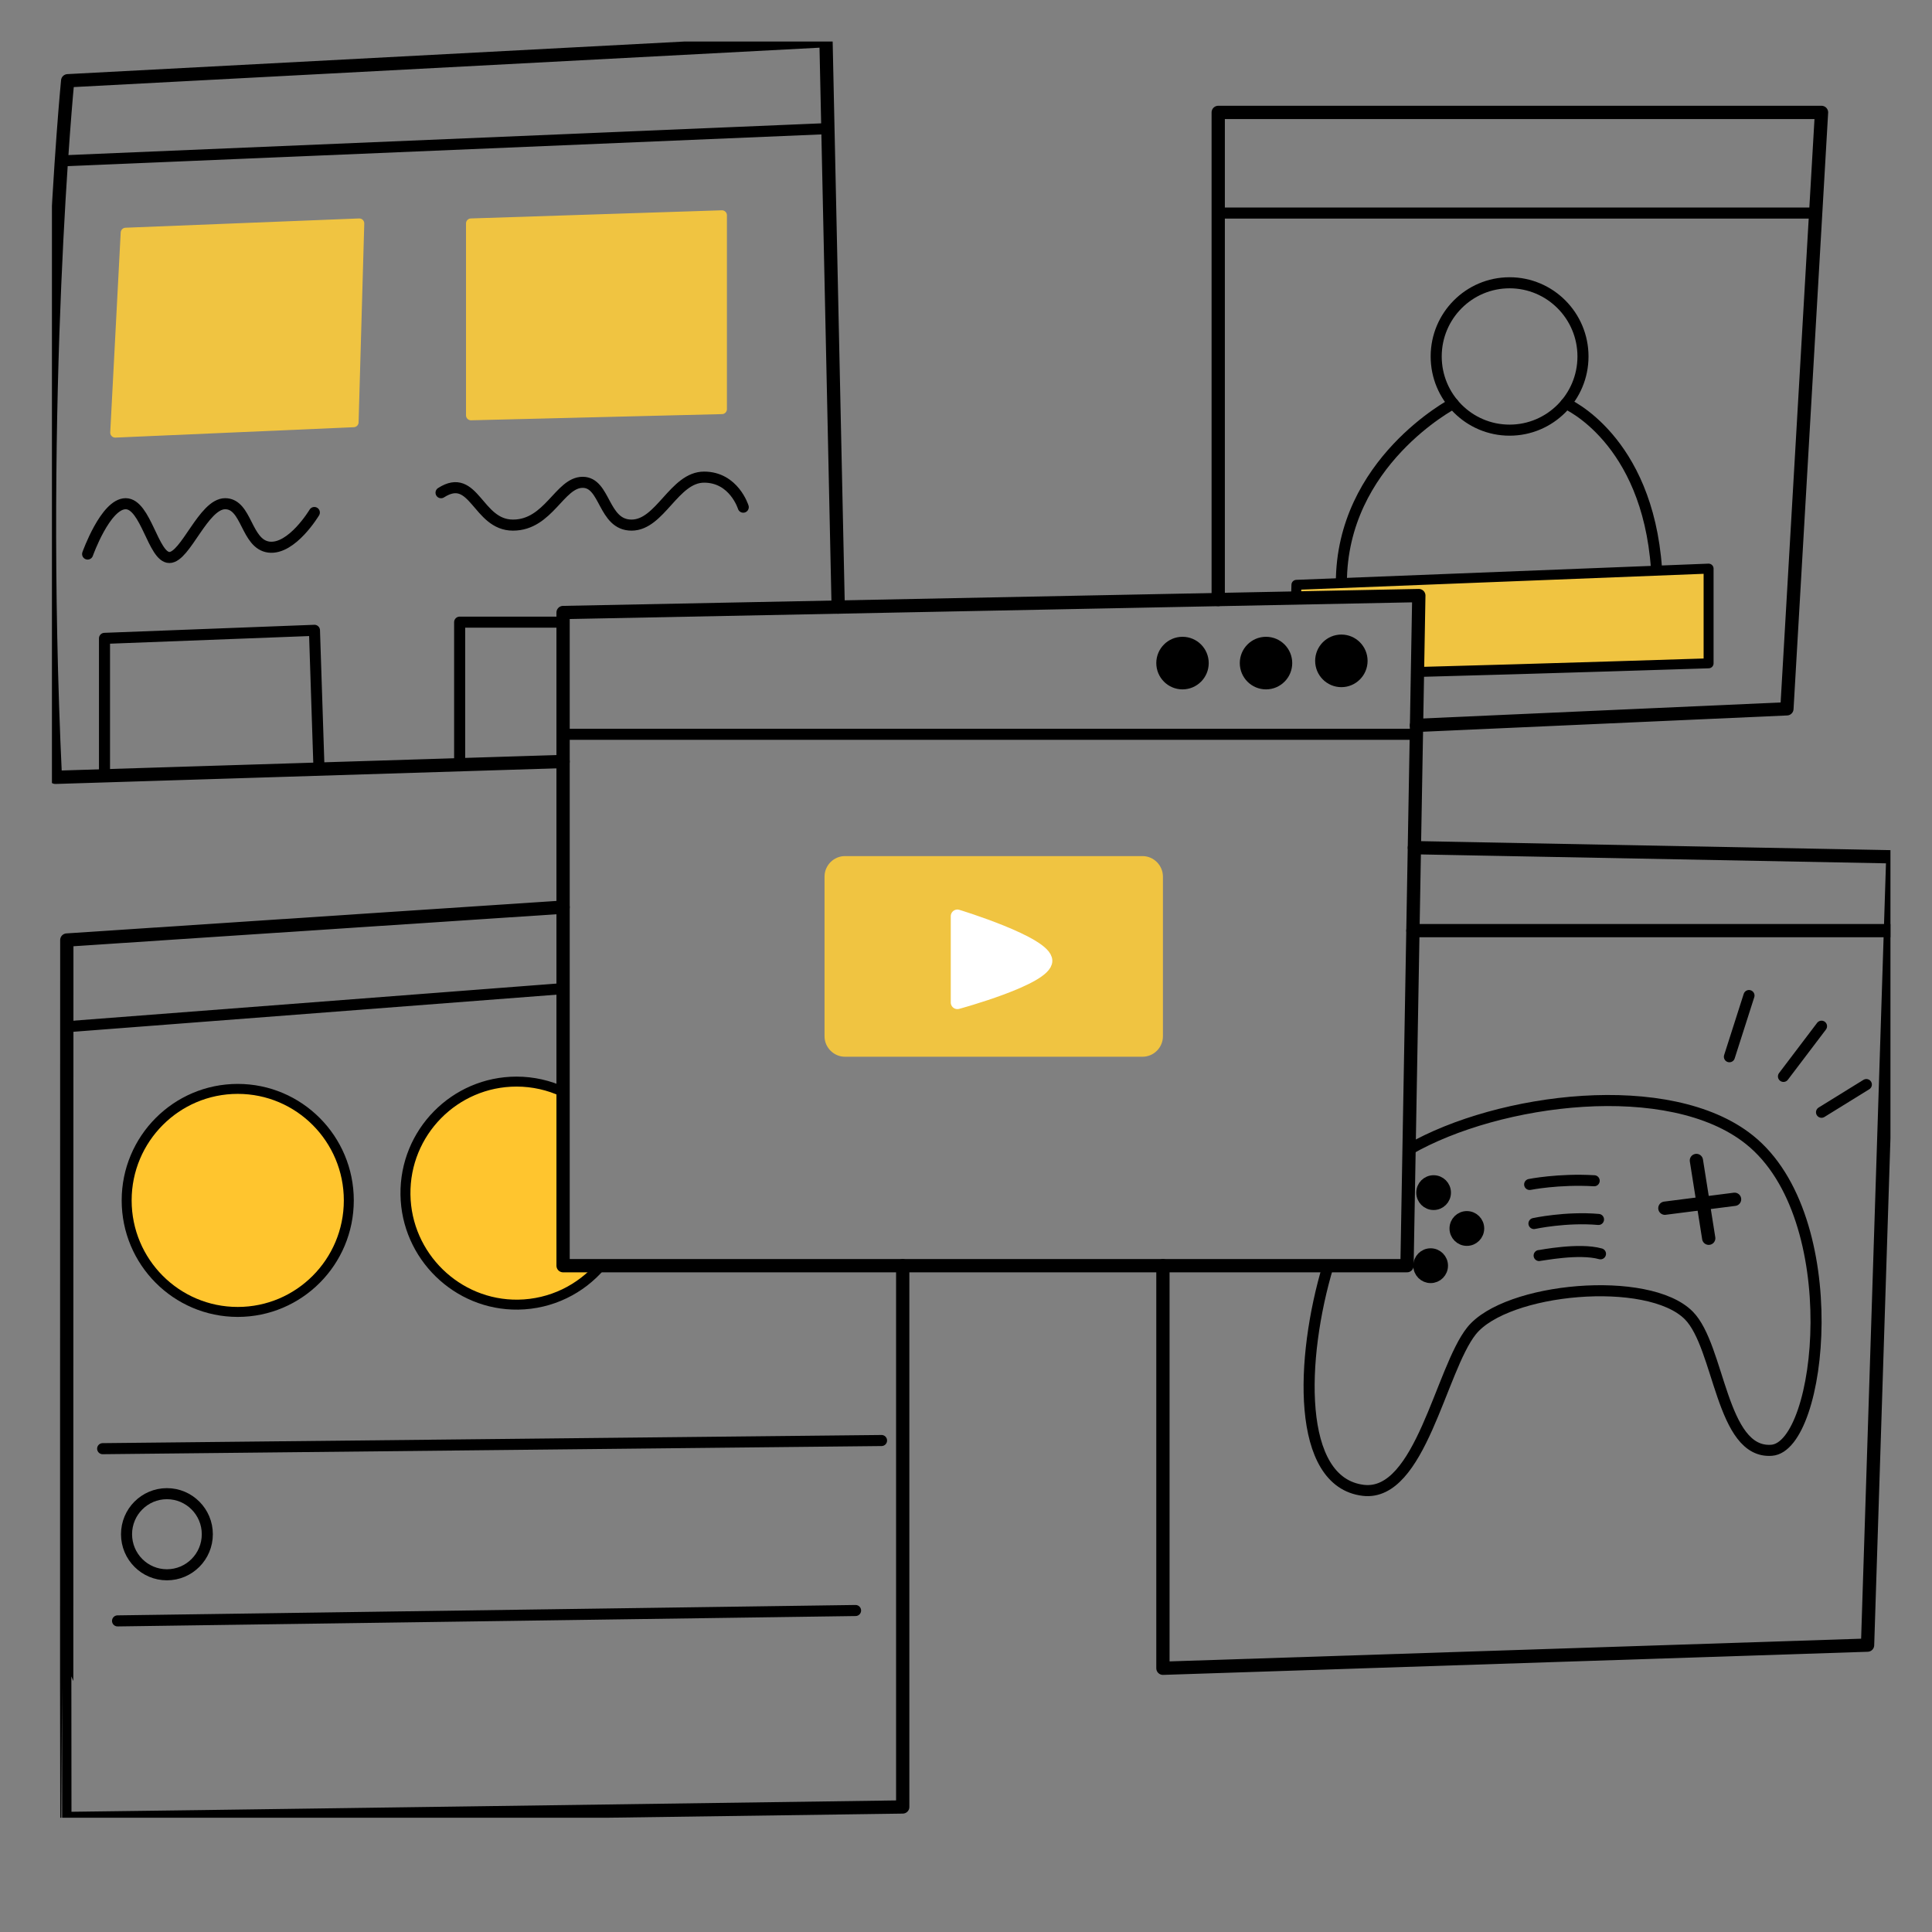 <svg width="186" height="186" viewBox="0 0 186 186" fill="none" xmlns="http://www.w3.org/2000/svg">
<rect x="0" y="0" width="186" height="186" fill="#808080" stroke="none"/>
<g clip-path="url(#clip0_634_2990)">
<path d="M80.696 58.445L79.522 3.918L6.515 7.774C6.515 7.774 3.563 37.746 5.329 74.836L54.21 73.312" stroke="black" stroke-width="1.278" stroke-miterlimit="10" stroke-linecap="round" stroke-linejoin="round"/>
<path d="M5.91 15.488L79.7 12.381" stroke="black" stroke-width="1.065" stroke-miterlimit="10" stroke-linecap="round" stroke-linejoin="round"/>
<path d="M12.099 22.403L34.59 21.51L34.044 40.65L11.092 41.65L12.099 22.403Z" fill="#F0C441" stroke="#F0C441" stroke-width="0.959" stroke-miterlimit="10" stroke-linecap="round" stroke-linejoin="round"/>
<path d="M45.343 21.51V39.984L69.504 39.389V20.725L45.343 21.51Z" fill="#F0C441" stroke="#F0C441" stroke-width="0.959" stroke-miterlimit="10" stroke-linecap="round" stroke-linejoin="round"/>
<path d="M8.436 53.339C8.436 53.339 10.155 48.494 12.099 48.494C14.043 48.494 14.755 53.672 16.308 53.672C17.861 53.672 19.58 48.494 21.679 48.494C23.789 48.494 23.67 52.387 25.887 52.672C28.104 52.946 30.262 49.34 30.262 49.34" stroke="black" stroke-width="1.065" stroke-miterlimit="10" stroke-linecap="round" stroke-linejoin="round"/>
<path d="M42.461 47.435C45.674 45.376 45.947 50.554 49.385 50.554C52.823 50.554 53.878 46.435 56.095 46.435C58.312 46.435 58.04 50.554 60.802 50.554C63.565 50.554 64.904 45.935 67.785 45.935C70.666 45.935 71.555 48.828 71.555 48.828" stroke="black" stroke-width="1.065" stroke-miterlimit="10" stroke-linecap="round" stroke-linejoin="round"/>
<path d="M10.06 74.705C10.06 73.812 10.06 61.457 10.06 61.457L30.274 60.683L30.713 74.062" stroke="black" stroke-width="1.065" stroke-miterlimit="10" stroke-linecap="round" stroke-linejoin="round"/>
<path d="M44.252 73.621V59.897H54.211" stroke="black" stroke-width="1.065" stroke-miterlimit="10" stroke-linecap="round" stroke-linejoin="round"/>
<path d="M86.908 121.852V173.963C86.908 173.963 6.456 175.094 6.432 175.07C6.408 175.046 6.432 90.5 6.432 90.5L54.211 87.334" stroke="black" stroke-width="1.278" stroke-miterlimit="10" stroke-linecap="round" stroke-linejoin="round"/>
<path d="M54.211 95.178L6.788 98.82" stroke="black" stroke-width="1.065" stroke-miterlimit="10" stroke-linecap="round" stroke-linejoin="round"/>
<path d="M22.888 126.304C28.794 126.304 33.581 121.497 33.581 115.567C33.581 109.638 28.794 104.831 22.888 104.831C16.982 104.831 12.194 109.638 12.194 115.567C12.194 121.497 16.982 126.304 22.888 126.304Z" fill="#FFC52E" stroke="black" stroke-width="0.959" stroke-miterlimit="10" stroke-linecap="round" stroke-linejoin="round"/>
<path d="M54.187 121.816C53.985 120.876 54.21 105.117 54.21 105.117C52.847 104.486 51.329 104.129 49.729 104.129C43.777 104.129 38.952 109.021 39.035 115.008C39.118 120.912 44.002 125.685 49.883 125.602C53.072 125.554 55.917 124.114 57.85 121.852H54.234C54.21 121.852 54.198 121.84 54.187 121.816Z" fill="#FFC52E" stroke="black" stroke-width="0.959" stroke-miterlimit="10" stroke-linecap="round" stroke-linejoin="round"/>
<path d="M9.882 139.469L84.869 138.683" stroke="black" stroke-width="1.065" stroke-miterlimit="10" stroke-linecap="round" stroke-linejoin="round"/>
<path d="M11.317 156.049L82.368 155.049" stroke="black" stroke-width="1.065" stroke-miterlimit="10" stroke-linecap="round" stroke-linejoin="round"/>
<path d="M16.071 151.61C18.218 151.61 19.959 149.862 19.959 147.705C19.959 145.549 18.218 143.801 16.071 143.801C13.923 143.801 12.182 145.549 12.182 147.705C12.182 149.862 13.923 151.61 16.071 151.61Z" stroke="black" stroke-width="1.065" stroke-miterlimit="10" stroke-linecap="round" stroke-linejoin="round"/>
<path d="M136.37 69.836L172.032 68.241L175.363 10.822H117.282V57.719" stroke="black" stroke-width="1.278" stroke-miterlimit="10" stroke-linecap="round" stroke-linejoin="round"/>
<path d="M136.168 81.608L182.228 82.489L179.797 158.382L111.959 160.608V121.852" stroke="black" stroke-width="1.278" stroke-miterlimit="10" stroke-linecap="round" stroke-linejoin="round"/>
<path d="M135.659 110.663C144.29 105.7 160.734 103.581 168.416 109.723C177.806 117.21 175.435 139.254 170.562 139.623C165.689 139.992 165.571 129.649 162.583 126.637C158.671 122.709 145.001 123.971 141.67 128.125C138.694 131.851 136.75 144.134 131.249 143.48C124.775 142.706 125.19 130.744 127.858 121.864" stroke="black" stroke-width="1.065" stroke-miterlimit="10" stroke-linecap="round" stroke-linejoin="round"/>
<path d="M163.318 111.723L164.504 119.21" stroke="black" stroke-width="1.278" stroke-miterlimit="10" stroke-linecap="round" stroke-linejoin="round"/>
<path d="M160.283 116.317L166.993 115.46" stroke="black" stroke-width="1.278" stroke-miterlimit="10" stroke-linecap="round" stroke-linejoin="round"/>
<path d="M138.018 115.96C138.647 115.96 139.156 115.449 139.156 114.818C139.156 114.186 138.647 113.675 138.018 113.675C137.389 113.675 136.88 114.186 136.88 114.818C136.88 115.449 137.389 115.96 138.018 115.96Z" fill="black" stroke="black" stroke-width="1.065" stroke-miterlimit="10" stroke-linecap="round" stroke-linejoin="round"/>
<path d="M137.733 122.995C138.362 122.995 138.871 122.483 138.871 121.852C138.871 121.221 138.362 120.71 137.733 120.71C137.105 120.71 136.595 121.221 136.595 121.852C136.595 122.483 137.105 122.995 137.733 122.995Z" fill="black" stroke="black" stroke-width="1.065" stroke-miterlimit="10" stroke-linecap="round" stroke-linejoin="round"/>
<path d="M141.219 119.412C141.848 119.412 142.357 118.901 142.357 118.269C142.357 117.638 141.848 117.127 141.219 117.127C140.591 117.127 140.081 117.638 140.081 118.269C140.081 118.901 140.591 119.412 141.219 119.412Z" fill="black" stroke="black" stroke-width="1.065" stroke-miterlimit="10" stroke-linecap="round" stroke-linejoin="round"/>
<path d="M147.265 114.032C147.265 114.032 150.04 113.473 153.478 113.675" stroke="black" stroke-width="1.065" stroke-miterlimit="10" stroke-linecap="round" stroke-linejoin="round"/>
<path d="M147.68 117.793C147.68 117.793 150.751 117.127 153.893 117.4" stroke="black" stroke-width="1.065" stroke-miterlimit="10" stroke-linecap="round" stroke-linejoin="round"/>
<path d="M148.178 120.876C148.321 120.876 152.008 120.126 154.083 120.709" stroke="black" stroke-width="1.065" stroke-miterlimit="10" stroke-linecap="round" stroke-linejoin="round"/>
<path d="M166.496 101.736L168.381 95.844" stroke="black" stroke-width="1.065" stroke-miterlimit="10" stroke-linecap="round" stroke-linejoin="round"/>
<path d="M171.7 103.629L175.364 98.796" stroke="black" stroke-width="1.065" stroke-miterlimit="10" stroke-linecap="round" stroke-linejoin="round"/>
<path d="M175.364 107.081L179.679 104.414" stroke="black" stroke-width="1.065" stroke-miterlimit="10" stroke-linecap="round" stroke-linejoin="round"/>
<path d="M117.282 20.511H174.806" stroke="black" stroke-width="1.065" stroke-miterlimit="10" stroke-linecap="round" stroke-linejoin="round"/>
<path d="M145.333 41.412C149.235 41.412 152.399 38.236 152.399 34.318C152.399 30.4 149.235 27.224 145.333 27.224C141.431 27.224 138.267 30.4 138.267 34.318C138.267 38.236 141.431 41.412 145.333 41.412Z" stroke="black" stroke-width="1.065" stroke-miterlimit="10" stroke-linecap="round" stroke-linejoin="round"/>
<path d="M139.903 38.853C139.903 38.853 129.138 44.483 129.138 56.136" stroke="black" stroke-width="1.065" stroke-miterlimit="10" stroke-linecap="round" stroke-linejoin="round"/>
<path d="M150.763 38.853C150.763 38.853 158.588 42.21 159.477 54.743" stroke="black" stroke-width="1.065" stroke-miterlimit="10" stroke-linecap="round" stroke-linejoin="round"/>
<path d="M136.465 64.694C148.238 64.385 164.492 63.861 164.492 63.861V54.743L124.811 56.303C124.811 56.303 124.799 56.803 124.775 57.576L136.595 57.338C136.595 57.338 136.619 64.659 136.465 64.504" fill="#F0C441"/>
<path d="M136.465 64.694C148.238 64.385 164.492 63.861 164.492 63.861V54.743L124.811 56.303C124.811 56.303 124.799 56.803 124.775 57.576L136.595 57.338C136.595 57.338 136.619 64.659 136.465 64.504" stroke="black" stroke-width="0.959" stroke-miterlimit="10" stroke-linecap="round" stroke-linejoin="round"/>
<path d="M82.296 121.852H86.908H135.457L136.595 57.338L54.21 58.969V87.334V105.117V121.852H57.862H82.296Z" stroke="black" stroke-width="1.278" stroke-miterlimit="10" stroke-linecap="round" stroke-linejoin="round"/>
<path d="M109.991 101.736H81.348C80.269 101.736 79.38 100.844 79.38 99.76V84.394C79.38 83.311 80.269 82.418 81.348 82.418H109.991C111.07 82.418 111.959 83.311 111.959 84.394V99.76C111.959 100.855 111.07 101.736 109.991 101.736Z" fill="#F0C441"/>
<path d="M92.172 88.203C92.172 88.203 100.673 90.797 100.673 92.499C100.673 94.202 92.172 96.511 92.172 96.511V88.203Z" fill="white" stroke="white" stroke-width="1.278" stroke-miterlimit="10" stroke-linecap="round" stroke-linejoin="round"/>
<path d="M54.21 70.693H136.358" stroke="black" stroke-width="1.065" stroke-miterlimit="10" stroke-linecap="round" stroke-linejoin="round"/>
<path d="M113.844 65.73C114.885 65.73 115.729 64.882 115.729 63.837C115.729 62.792 114.885 61.945 113.844 61.945C112.803 61.945 111.959 62.792 111.959 63.837C111.959 64.882 112.803 65.73 113.844 65.73Z" fill="black" stroke="black" stroke-width="1.278" stroke-miterlimit="10" stroke-linecap="round" stroke-linejoin="round"/>
<path d="M121.883 65.73C122.924 65.73 123.768 64.882 123.768 63.837C123.768 62.792 122.924 61.945 121.883 61.945C120.842 61.945 119.998 62.792 119.998 63.837C119.998 64.882 120.842 65.73 121.883 65.73Z" fill="black" stroke="black" stroke-width="1.278" stroke-miterlimit="10" stroke-linecap="round" stroke-linejoin="round"/>
<path d="M129.138 65.516C130.179 65.516 131.023 64.668 131.023 63.623C131.023 62.578 130.179 61.73 129.138 61.73C128.097 61.73 127.253 62.578 127.253 63.623C127.253 64.668 128.097 65.516 129.138 65.516Z" fill="black" stroke="black" stroke-width="1.278" stroke-miterlimit="10" stroke-linecap="round" stroke-linejoin="round"/>
<path d="M182.003 89.595H136.026" stroke="black" stroke-width="1.278" stroke-miterlimit="10" stroke-linecap="round" stroke-linejoin="round"/>
</g>
<defs>
<clipPath id="clip0_634_2990">
<rect width="177" height="171" fill="white" transform="translate(5 4)"/>
</clipPath>
</defs>
</svg>
